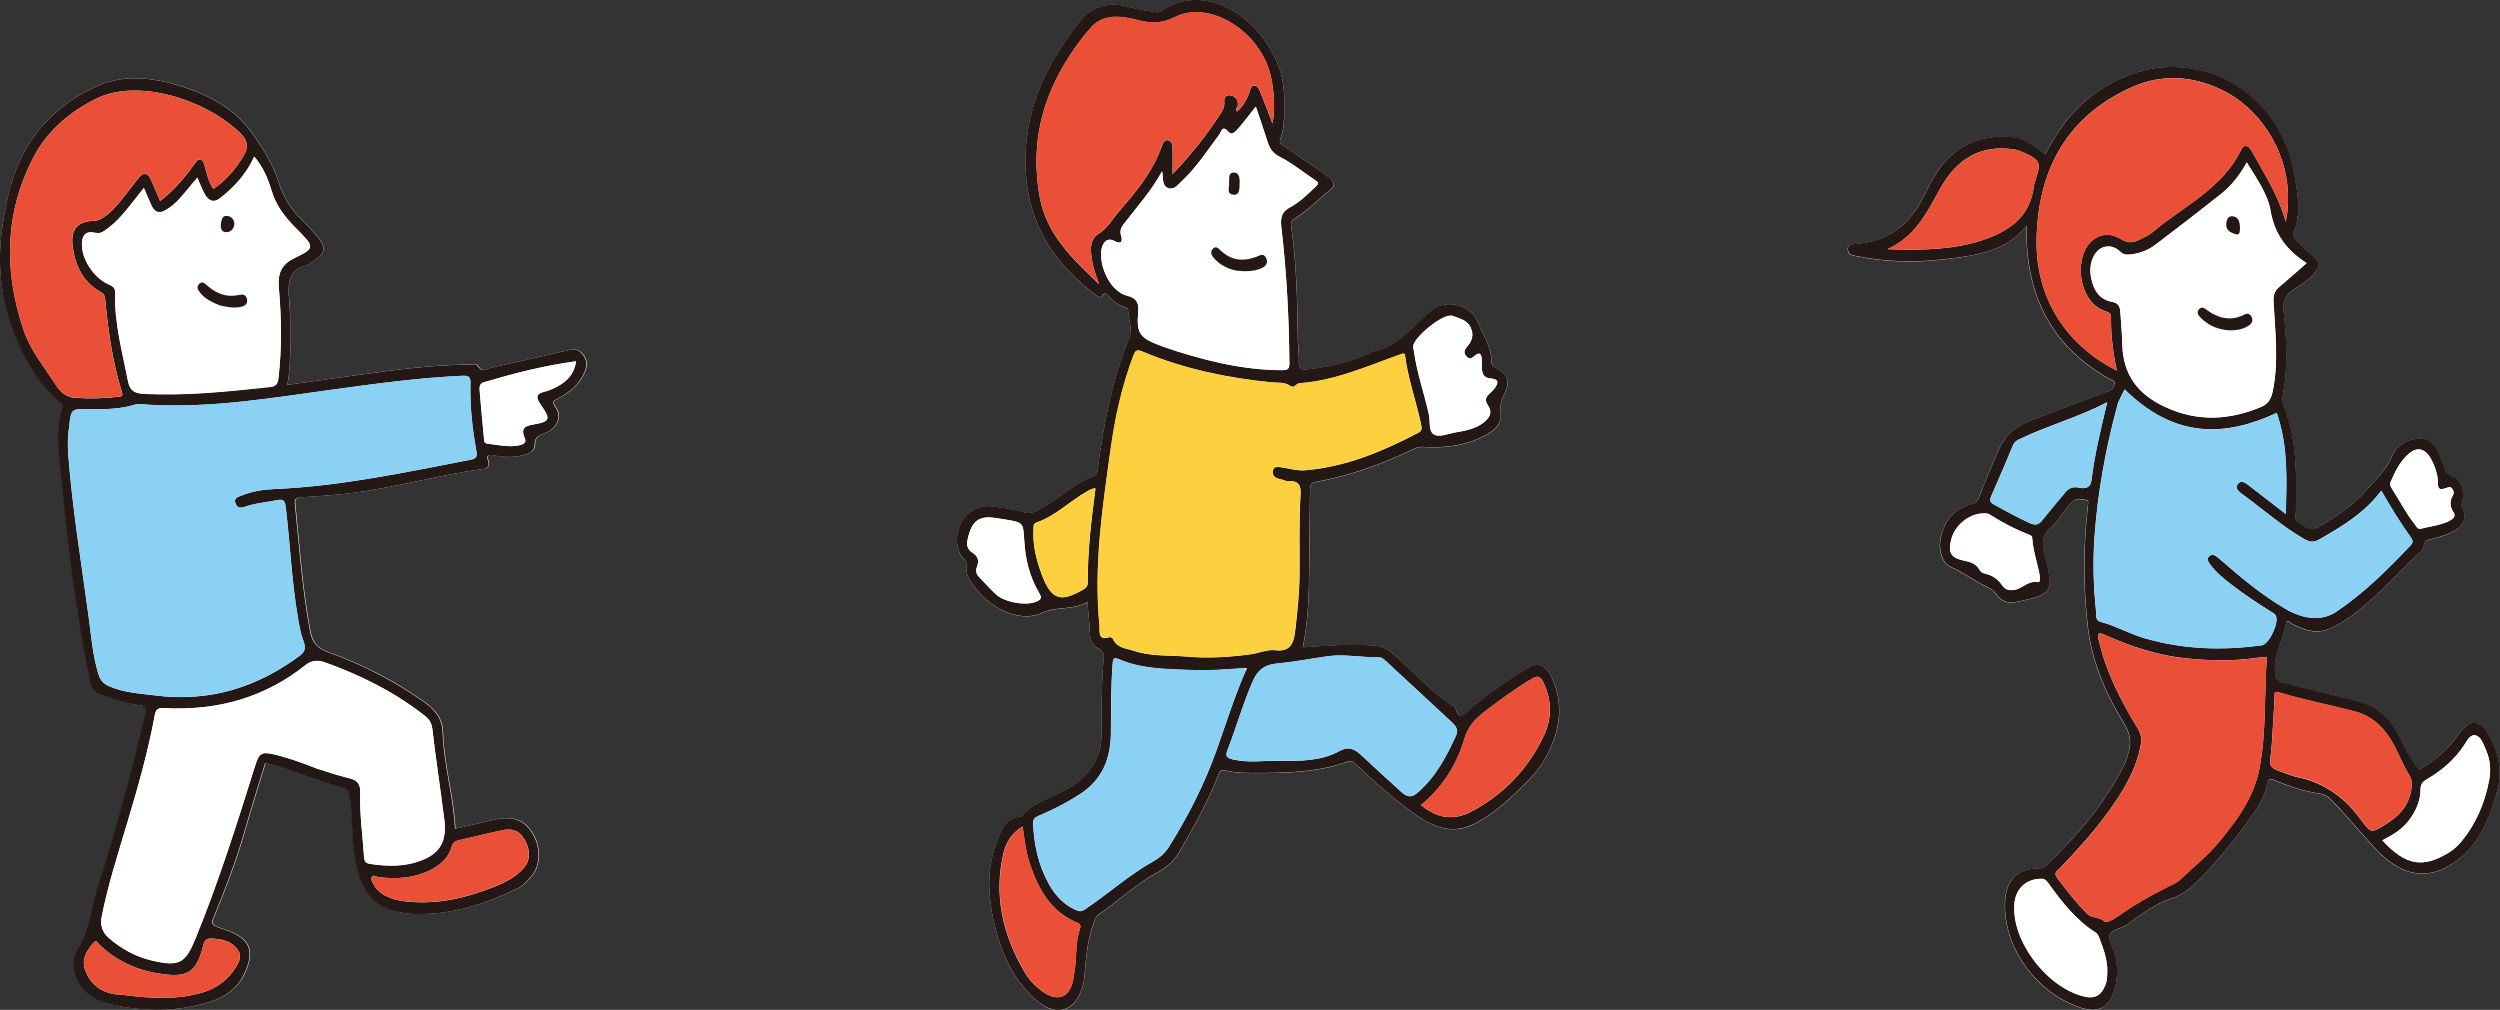 <?xml version="1.0" encoding="UTF-8"?>
<svg id="_レイヤー_2" data-name="レイヤー 2" xmlns="http://www.w3.org/2000/svg" viewBox="0 0 240 96.95">
  <rect x="0" y="0" width="240" height="96.95" fill="#333333" stroke="none"/>
  <defs>
    <style>
      .cls-1 {
        fill: #8bd1f4;
      }

      .cls-2 {
        fill: #231815;
      }

      .cls-3 {
        fill: #fff;
      }

      .cls-4 {
        fill: #e95037;
      }

      .cls-5 {
        fill: #fcd03e;
      }
    </style>
  </defs>
  <g id="_レイヤー_1-2" data-name="レイヤー 1">
    <g>
      <g>
        <path class="cls-3" d="M125.08,62.14c.42-2.16.57-4.25.59-6.36.03-2.92.09-5.83.1-8.74,0-.5.13-.68.65-.78,3.32-.61,6.41-1.75,9.36-3.17.3-.14.57-.19.92-.17,2.23.13,4.33-.18,6.15-1.26.71-.42,1.36-1.02,1.22-1.96-.12-.81.11-1.36.41-1.98.53-1.1.23-1.85-.92-2.42-.38-.19-.36-.42-.37-.69-.04-1.31-.82-2.48-1.31-3.67-.69-1.68-2.96-2.22-4.27-1.25-1.89,1.4-3.19,3.58-5.78,4.07-.23.04-.42.19-.63.28-1.78.78-3.69,1.2-5.68,1.43-.6.07-.87-.07-.82-.77.04-.66-.09-1.36-.1-2.04-.05-3.57-.11-7.14-.62-10.75-.06-.4-.07-.68.3-.9,1.28-.78,2.29-1.87,3.45-2.79.46-.36.39-.73-.1-1.13-.25-.21-.51-.41-.78-.6-1.18-.82-2.37-1.64-3.56-2.44-.25-.17-.52-.27-.38-.63.47-1.23.36-2.61.37-3.96.02-2.19-.77-4.2-2.2-6.03-2.44-3.11-6.5-4.58-9.6-2.35-.13.09-.23.14-.39.11-.83-.15-1.67-.22-2.48-.46-2.16-.65-3.83-.11-5.02,1.43-3.24,4.18-5.54,8.79-5.08,14.79.36,4.74,2.75,8.36,6.61,11.33.2.15.49.41.65.16.32-.48.52-.15.79.14.39.42.85.73,1.37.93.14.06.36.04.37.24.03.89.45,1.88.13,2.66-1.65,4.01-2.48,8.32-3.06,12.74-.03.24-.03.47-.31.56-1.83.61-3.13,1.97-4.74,2.9-.59.34-1.22.8-1.94.59-1.08-.32-2.15-.44-3.21-.58-2.18-.27-3.88,2.14-3.11,4.3.07.21.16.47.32.59.43.35.47.73.42,1.17-.03.27.05.55.2.82,1.45,2.61,4.63,4.47,7.1,3.33,1.36-.63,3-.22,4.29-1.03.09,1.09.21,2.02.24,2.94.02.7.24,1.23.89,1.59.36.2.5.41.45.83-.25,2.44-.19,4.94-.22,7.43-.02,1.71-.7,3.01-1.82,4.12-1.67,1.66-4.34,1.84-5.88,3.68-1.64.11-2.01,1.49-2.44,2.69-.99,2.77-.73,5.76.17,8.8.71,2.38,1.81,4.58,3.84,6.27,1.51,1.27,3.1,1.08,3.91-.45.28-.54.5-1.12.56-1.75.17-1.83.27-3.68.92-5.36.1-.27.12-.56.39-.73,1.94-1.3,3.61-2.97,5.7-4.08.89-.47,1.63-1.13,2.15-2.03,1.37-2.39,2.73-4.79,3.74-7.4.13-.32.27-.46.65-.37.89.22,1.78.24,2.66.24,3.12.01,6.23-.05,9.08-1.09.32-.12.5-.03.72.18,1.66,1.61,3.39,3.12,5.24,4.51,2.53,1.91,4.37,2.33,6.56,1.1,1.86-1.04,3.38-2.52,4.86-4.02.96-.97,1.72-2.13,2.25-3.43.81-1.99,1-4.09,0-6.34-.57-1.3-1.38-1.59-2.43-.94-1.97,1.22-3.85,2.57-5.63,4.03-.38.31-.84,1.12-1.21-.22-.02-.08-.13-.16-.21-.21-2.26-1.39-3.96-3.49-5.99-5.17-.52-.43-1.04-.6-1.65-.64-2.26-.14-4.48-.01-6.8.18Z"/>
        <path class="cls-2" d="M125.08,62.14c2.32-.19,4.53-.32,6.8-.18.61.04,1.12.21,1.65.64,2.03,1.68,3.74,3.77,5.99,5.17.08.05.19.13.21.21.37,1.34.83.53,1.21.22,1.78-1.47,3.66-2.82,5.63-4.03,1.05-.65,1.86-.36,2.43.94.99,2.25.8,4.35,0,6.34-.53,1.31-1.28,2.46-2.25,3.43-1.48,1.5-3,2.98-4.86,4.02-2.19,1.23-4.03.81-6.56-1.1-1.85-1.39-3.58-2.9-5.24-4.51-.22-.21-.39-.3-.72-.18-2.85,1.04-5.96,1.1-9.08,1.09-.88,0-1.77-.02-2.66-.24-.38-.1-.53.05-.65.37-1.01,2.61-2.36,5.01-3.74,7.4-.52.9-1.26,1.56-2.15,2.03-2.09,1.12-3.75,2.78-5.7,4.08-.26.18-.28.46-.39.73-.65,1.68-.75,3.53-.92,5.36-.06.63-.28,1.21-.56,1.75-.81,1.52-2.39,1.71-3.91.45-2.02-1.69-3.13-3.89-3.84-6.27-.9-3.04-1.17-6.03-.17-8.8.43-1.2.81-2.58,2.44-2.69,1.53-1.83,4.21-2.02,5.88-3.68,1.12-1.11,1.8-2.41,1.82-4.12.03-2.49-.03-4.99.22-7.43.04-.42-.09-.63-.45-.83-.65-.36-.88-.89-.89-1.59-.02-.92-.14-1.85-.24-2.94-1.28.81-2.92.4-4.29,1.03-2.47,1.14-5.64-.71-7.1-3.33-.15-.27-.23-.55-.2-.82.05-.44.01-.83-.42-1.17-.16-.13-.24-.38-.32-.59-.78-2.16.93-4.57,3.11-4.3,1.06.13,2.13.25,3.21.58.72.22,1.35-.25,1.94-.59,1.61-.92,2.92-2.29,4.74-2.9.28-.09.28-.32.31-.56.58-4.41,1.41-8.73,3.06-12.74.32-.78-.1-1.77-.13-2.66,0-.19-.23-.18-.37-.24-.52-.2-.98-.51-1.37-.93-.27-.29-.48-.62-.79-.14-.16.25-.45,0-.65-.16-3.86-2.96-6.25-6.58-6.61-11.33-.46-6,1.84-10.61,5.08-14.79,1.19-1.54,2.86-2.08,5.02-1.43.81.24,1.65.31,2.48.46.16.03.27-.02.39-.11,3.1-2.23,7.16-.76,9.6,2.35,1.44,1.83,2.23,3.84,2.2,6.03-.01,1.35.1,2.72-.37,3.96-.14.37.13.47.38.63,1.19.81,2.38,1.62,3.56,2.44.27.19.53.39.78.6.49.4.55.77.1,1.13-1.16.92-2.18,2.01-3.45,2.79-.36.22-.35.5-.3.9.51,3.61.57,7.18.62,10.75,0,.68.14,1.38.1,2.04-.05.7.22.84.82.77,1.99-.23,3.9-.65,5.68-1.43.21-.09.4-.24.63-.28,2.59-.49,3.88-2.67,5.78-4.07,1.31-.96,3.58-.42,4.27,1.25.49,1.19,1.26,2.37,1.31,3.67,0,.27-.02.5.37.69,1.15.57,1.45,1.31.92,2.42-.3.62-.53,1.17-.41,1.98.14.93-.51,1.53-1.22,1.96-1.82,1.08-3.92,1.39-6.15,1.26-.35-.02-.62.03-.92.17-2.95,1.42-6.04,2.56-9.36,3.17-.52.1-.64.28-.65.78-.02,2.92-.08,5.83-.1,8.74-.02,2.12-.17,4.2-.59,6.36ZM119.48,64.14c-1.76.14-3.52.27-5.32.19-2.22-.11-4.46-.07-6.68-1-.56-.24-.63-.14-.67.39-.17,2.21-.15,4.46-.17,6.7-.02,2.5-.9,4.45-2.87,5.76-1.26.84-2.61,1.53-4.02,2.13-.32.14-.6.27-.58.74.09,2,.48,3.96,1.53,5.84.61,1.09,1.43,1.97,2.59,2.48.34.15.54.15.87-.07,2.25-1.51,4.26-3.34,6.64-4.66.61-.34,1.09-.81,1.46-1.41,1.81-2.9,3.37-5.95,4.54-9.25.91-2.55,1.72-5.15,2.8-7.61.03-.06.06-.11.08-.17-.07-.01-.15-.03-.22-.04ZM134.85,33.98c-.15-.02-.18-.03-.21-.02-3.22,1.13-6.31,2.58-9.88,2.84-.33.02-.49.53-.86.27-.61-.42-1.2-.29-1.8-.35-4.16-.42-8.29-1.24-12.34-2.93-.6-.25-.75-.16-.94.35-1.11,2.9-1.78,5.97-2.21,9.12-.76,5.52-1.62,11.01-1.05,16.81.05.55-.22,1.47.97,1.1.08-.02.28.08.32.16.39.9,1.2.89,1.89,1.12,1.76.6,3.49.44,5.23.59,2.08.18,4.13.04,6.13-.23.79-.11,1.53-.48,2.39-.38,1.5.17,1.74-.85,1.87-2,.19-1.71.38-3.42.4-5.17.02-2.55-.07-5.11.09-7.64.05-.76.02-1.51-1.13-1.4-.22.02-.48-.14-.73-.19-.43-.09-.85-.24-.8-.77.05-.53.51-.45.92-.38.73.12,1.46.33,2.2.27,4-.35,7.48-1.84,10.85-3.6.36-.19.35-.4.27-.79-.47-2.26-1.29-4.48-1.56-6.76ZM122.16,11.85c.27-1.29.17-3.18-.2-4.68-1.06-4.23-5.92-7.22-9.2-5.51-1.19.62-2.32.6-3.62.25-.43-.12-.86-.19-1.29-.25-1.3-.17-2.38.12-3.19,1.06-.73.84-1.4,1.73-2,2.67-2.56,3.95-3.79,8.34-2.84,13.56.64,3.5,3.04,5.8,5.68,8.32-.26-.8-.48-1.34-.59-1.88-.22-1.1-.41-2.36.53-2.93.9-.55,1.33-1.41,1.96-2.14,1.69-1.93,3.32-3.9,4.19-6.44.09-.27.27-.49.58-.4.32.09.39.42.4.71,0,.75,0,1.5,0,2.52,1.78-1.86,3.2-3.67,4.47-5.6.27-.4.55-.78.49-1.36-.04-.44.24-.69.67-.58.45.12.68.47.63.95-.02.19-.29.3-.07.59.57-.51.94-1.14,1.18-1.86.09-.28.14-.65.49-.63.34.03.49.43.6.72.38.92.72,1.85,1.13,2.93ZM111.56,16.44c-1.06,1.95-2.42,3.41-3.62,4.99-.26.34-.49.64-.31,1.2.14.44.1.9-.65.5-.68-.36-1.05.12-1.2.64-.39,1.37.64,4.18,2.44,4.62.82.2,1.12.62,1.05,1.5-.18,2.15.12,2.54,2.24,3.33.03.01.06.03.09.04,3.82,1.31,7.65,2.27,11.53,2.27.52,0,.66-.16.65-.65-.03-4.37-.26-8.76-.78-13.16-.11-.94.13-1.45.82-1.81.98-.52,1.73-1.29,2.52-2.03.26-.25.26-.37-.1-.6-1.12-.74-2.18-1.62-3.35-2.21-.78-.39-1.03-.89-1.24-1.57-.33-1.05-.7-2.1-1.09-3.27-.62.78-1.14,1.48-1.71,2.13-.21.24-.6.65-.88.33-.65-.76-.71-.06-.89.18-1.17,1.58-2.25,3.24-3.7,4.59-.35.32-.72.82-1.27.58-.59-.26-.41-.92-.55-1.61ZM132.41,63.11c-1.7.02-3.38-.34-4.99-.1-1.61.23-3.2.54-4.83.69-1.23.11-1.86.65-2.31,1.67-.95,2.15-1.59,4.45-2.44,6.64-.25.64-.03.76.54.9,1.46.34,2.86.11,4.28.13,2.06.03,4.17.04,5.91-.93.88-.49,1.45-.24,2.17.44,1.25,1.18,2.53,2.33,3.8,3.49.55.51.98.54,1.51.09,1.75-1.49,2.82-3.49,3.76-5.58.21-.46-.04-.85-.4-1.18-2.1-1.96-4.21-3.91-6.32-5.86-.22-.2-.44-.41-.68-.39ZM136.4,77.28c1.62,1.34,3.2,1.47,4.75.68,3.19-1.64,5.56-4.14,7.09-7.4.7-1.5.79-3.2-.05-4.99-.28-.59-.52-.77-1.09-.43-1.6.95-3.09,2.04-4.56,3.17-.9.69-1.6,1.41-1.96,2.63-.74,2.53-2.13,4.67-4.17,6.35ZM98.19,79.34c-1.1.64-1.61,1.54-1.86,2.58-.91,3.86-.17,7.69,2.06,11.45.42.71,1,1.31,1.68,1.8,1.32.95,2.4.69,2.84-.68.11-.36.16-.75.22-1.14.25-1.38.08-2.87.54-4.2.09-.27.06-.44-.27-.57-2.54-1.06-3.7-3.2-4.52-5.59-.39-1.16-.53-2.33-.71-3.65ZM139.39,30.3c-.06,0-.12.01-.18.01-.91,0-3.38,2-3.53,2.9-.03.17.06.37.08.55.27,2.02.98,4,1.42,6.01.15.67-.06,1.65.51,1.95.53.28,1.32-.08,1.99-.2,1.02-.17,2.05-.36,2.83-1.02.47-.4.84-.88.31-1.64-.28-.4-.18-.71.09-.98.2-.2.42-.39.59-.62.32-.44.48-.87-.42-.93-.56-.04-.78-.39-.81-.89-.02-.31-.01-.62-.02-.93-.02-.51-.17-.76-.63-.38-.24.2-.51.47-.85.07-.33-.38-.14-.67.11-.96.43-.5.66-1.11.29-1.84-.37-.73-1.12-.83-1.76-1.1ZM105.16,46.89c-.37,0-.57.16-.8.29-1.67.93-3.01,2.35-4.88,2.99-.32.11-.25.43-.26.69-.08,1.29.19,2.59.64,3.87.98,2.84,1.83,3.21,4.16,1.85.28-.16.41-.34.41-.68-.02-3.05.35-6,.74-9.01ZM96.49,49.87c-.31-.05-.61-.09-.92-.14-1.85-.3-2.35.55-2.71,2.19-.09.4.06.86.44,1.1.67.41.7.86.48,1.42-.12.31-.09.65.21.95.53.54,1.03,1.12,1.59,1.64.9.84,3.03,1.16,3.99.69.41-.2.45-.37.18-.81-.94-1.59-1.32-3.28-1.42-4.99-.11-1.76-.09-1.76-1.84-2.05Z"/>
        <path class="cls-5" d="M134.85,33.98c.27,2.28,1.09,4.51,1.56,6.76.08.39.09.6-.27.79-3.36,1.76-6.84,3.25-10.85,3.6-.74.07-1.46-.14-2.2-.27-.41-.07-.87-.15-.92.38-.05.53.37.68.8.77.24.05.51.21.73.19,1.15-.1,1.18.65,1.13,1.4-.15,2.53-.06,5.09-.09,7.64-.02,1.75-.2,3.46-.4,5.17-.13,1.16-.37,2.18-1.87,2-.86-.1-1.59.27-2.39.38-2,.28-4.05.41-6.13.23-1.74-.15-3.47.01-5.23-.59-.68-.23-1.5-.21-1.89-1.12-.03-.08-.24-.18-.32-.16-1.18.37-.91-.55-.97-1.1-.56-5.8.29-11.29,1.05-16.81.43-3.16,1.11-6.22,2.21-9.12.2-.52.34-.61.94-.35,4.05,1.69,8.17,2.51,12.34,2.93.59.06,1.19-.07,1.8.35.37.26.53-.25.86-.27,3.58-.26,6.66-1.72,9.88-2.84.02,0,.06,0,.21.02Z"/>
        <path class="cls-4" d="M122.16,11.85c-.41-1.08-.75-2.01-1.13-2.93-.12-.29-.26-.69-.6-.72-.35-.03-.4.35-.49.63-.24.73-.62,1.36-1.18,1.86-.21-.29.06-.4.07-.59.05-.48-.18-.83-.63-.95-.43-.11-.71.15-.67.58.06.58-.22.96-.49,1.36-1.27,1.93-2.69,3.74-4.47,5.6,0-1.02,0-1.77,0-2.52,0-.29-.08-.61-.4-.71-.31-.09-.48.12-.58.4-.87,2.54-2.5,4.51-4.19,6.44-.64.73-1.06,1.6-1.96,2.14-.94.57-.75,1.83-.53,2.93.11.54.33,1.08.59,1.88-2.64-2.53-5.04-4.83-5.68-8.32-.95-5.22.28-9.61,2.84-13.56.61-.94,1.28-1.82,2-2.67.81-.94,1.89-1.23,3.19-1.06.43.06.86.13,1.29.25,1.3.36,2.43.37,3.62-.25,3.28-1.71,8.14,1.28,9.2,5.51.37,1.49.47,3.38.2,4.68Z"/>
        <path class="cls-3" d="M111.56,16.44c.14.68-.04,1.35.55,1.61.55.24.92-.26,1.27-.58,1.45-1.34,2.52-3,3.7-4.59.18-.24.24-.94.89-.18.28.32.67-.08.88-.33.57-.66,1.09-1.35,1.71-2.13.39,1.17.76,2.21,1.09,3.27.22.68.47,1.18,1.24,1.57,1.17.59,2.23,1.48,3.35,2.21.36.23.36.36.1.6-.79.74-1.54,1.52-2.52,2.03-.68.36-.92.87-.82,1.81.51,4.41.74,8.8.78,13.16,0,.48-.13.65-.65.65-3.88,0-7.71-.96-11.53-2.27-.03-.01-.06-.03-.09-.04-2.12-.79-2.42-1.18-2.24-3.33.08-.88-.22-1.3-1.05-1.5-1.8-.44-2.83-3.25-2.44-4.62.15-.52.51-1,1.2-.64.75.4.79-.07.65-.5-.18-.57.06-.86.31-1.2,1.2-1.59,2.56-3.05,3.62-4.99ZM118.72,25.98c.85.1,1.66.09,2.39-.23.4-.17.69-.52.44-1-.27-.51-.63-.2-.94-.09-1.12.4-2.24.45-3.35-.55-.27-.24-.53-.57-.84-.2-.26.31-.1.63.16.91.6.66,1.35,1.01,2.15,1.16ZM117.99,17.55c.05.5-.28,1.08.41,1.15.64.07.58-.59.6-1.05.02-.42.02-1.03-.5-1.07-.63-.05-.47.65-.51.98Z"/>
        <path class="cls-1" d="M119.62,64.34c-1.09,2.46-1.9,5.06-2.8,7.61-1.17,3.3-2.73,6.35-4.54,9.25-.37.59-.85,1.06-1.46,1.41-2.38,1.33-4.39,3.15-6.64,4.66-.33.22-.53.22-.87.07-1.16-.5-1.97-1.39-2.59-2.48-1.06-1.88-1.44-3.84-1.53-5.84-.02-.48.26-.6.58-.74,1.41-.6,2.75-1.29,4.02-2.13,1.97-1.31,2.85-3.25,2.87-5.76.01-2.24,0-4.48.17-6.7.04-.53.1-.62.67-.39,2.22.93,4.46.89,6.68,1,1.8.09,3.56-.05,5.32-.19.05.07.09.14.14.21Z"/>
        <path class="cls-1" d="M132.41,63.11c.24-.02.46.19.68.39,2.11,1.95,4.22,3.9,6.32,5.86.36.33.6.72.4,1.18-.95,2.09-2.02,4.09-3.76,5.58-.52.45-.95.42-1.51-.09-1.26-1.17-2.55-2.31-3.8-3.49-.72-.68-1.29-.93-2.17-.44-1.74.97-3.84.97-5.91.93-1.42-.02-2.81.21-4.28-.13-.58-.14-.79-.26-.54-.9.86-2.19,1.49-4.49,2.44-6.64.45-1.02,1.08-1.55,2.31-1.67,1.62-.15,3.22-.46,4.83-.69,1.61-.23,3.29.12,4.99.1Z"/>
        <path class="cls-4" d="M136.4,77.28c2.04-1.68,3.43-3.82,4.17-6.35.36-1.22,1.07-1.94,1.96-2.63,1.47-1.13,2.96-2.21,4.56-3.17.57-.34.81-.16,1.09.43.84,1.78.76,3.49.05,4.99-1.53,3.26-3.89,5.76-7.09,7.4-1.54.79-3.13.67-4.75-.68Z"/>
        <path class="cls-4" d="M98.19,79.34c.18,1.32.32,2.5.71,3.65.81,2.4,1.97,4.53,4.52,5.59.33.14.37.31.27.57-.46,1.32-.29,2.82-.54,4.2-.07.38-.11.77-.22,1.14-.44,1.38-1.52,1.63-2.84.68-.68-.49-1.26-1.09-1.68-1.8-2.23-3.76-2.97-7.59-2.06-11.45.25-1.04.75-1.94,1.86-2.58Z"/>
        <path class="cls-3" d="M139.39,30.3c.64.27,1.4.37,1.76,1.1.37.73.14,1.34-.29,1.84-.25.29-.43.58-.11.96.34.4.61.13.85-.07.46-.38.61-.12.63.38.01.31,0,.62.02.93.04.5.26.85.81.89.9.06.74.49.42.93-.16.23-.39.42-.59.62-.27.27-.37.57-.09.98.53.76.16,1.24-.31,1.64-.78.66-1.81.85-2.83,1.02-.67.11-1.46.47-1.99.2-.56-.3-.36-1.27-.51-1.95-.44-2.01-1.15-3.99-1.42-6.01-.02-.18-.11-.39-.08-.55.15-.89,2.62-2.9,3.53-2.9.06,0,.12,0,.18-.01Z"/>
        <path class="cls-5" d="M105.16,46.89c-.4,3-.77,5.96-.74,9.01,0,.35-.13.52-.41.68-2.33,1.36-3.18.99-4.16-1.85-.44-1.29-.71-2.58-.64-3.87.02-.25-.06-.58.26-.69,1.87-.63,3.21-2.06,4.88-2.99.22-.12.42-.29.8-.29Z"/>
        <path class="cls-3" d="M96.49,49.87c1.76.29,1.74.29,1.84,2.05.1,1.71.48,3.4,1.42,4.99.26.45.22.62-.18.81-.96.47-3.09.15-3.99-.69-.55-.52-1.05-1.1-1.59-1.64-.3-.31-.33-.65-.21-.95.22-.57.19-1.01-.48-1.42-.39-.24-.53-.7-.44-1.1.36-1.64.86-2.49,2.71-2.19.31.05.61.09.92.14Z"/>
        <path class="cls-3" d="M119.48,64.14c.07.01.15.03.22.04-.03.06-.06.11-.08.17-.05-.07-.09-.14-.14-.21Z"/>
        <path class="cls-2" d="M118.72,25.98c-.8-.15-1.54-.5-2.15-1.16-.26-.28-.42-.61-.16-.91.31-.37.57-.04.84.2,1.11,1,2.23.95,3.35.55.31-.11.67-.42.94.09.25.48-.04.83-.44,1-.73.32-1.54.33-2.39.23Z"/>
        <path class="cls-2" d="M117.99,17.55c.04-.33-.12-1.03.51-.98.52.04.52.65.5,1.07-.02.47.04,1.12-.6,1.05-.69-.07-.36-.65-.41-1.15Z"/>
      </g>
      <g>
        <path class="cls-3" d="M27.59,36.95c.25-1.43.29-2.74.27-4.07-.02-1.35.05-2.7-.09-4.05-.17-1.62-.07-2.97,1.68-3.37.22-.05.39-.23.58-.36,1.34-.9,1.37-1.41.12-2.77-.33-.37-.67-.74-1.02-1.08-1.1-1.05-1.89-2.23-2.34-3.67-.53-1.73-1.52-3.32-2.59-4.81-1.56-2.18-3.78-3.46-6.18-4.29-2.93-1-5.86-1.42-8.5-.3-3.83,1.64-6.6,4.43-8.09,8.41-.49,1.31-.76,2.73-1.03,4.14-.63,3.37-.57,6.83.67,10.35,1,2.83,2.37,5.53,4.8,7.61.24.21.15.4.1.59-.46,1.53-.39,3.17-.23,4.81.69,7.1,1.46,14.2,2.96,21.32.16.75.46,1.05,1.07,1.29,1.23.48,2.48.85,3.74,1.01.52.07.63.22.51.7-.61,2.38-1.15,4.79-1.8,7.16-.86,3.13-1.72,6.27-2.73,9.33-.68,2.05-.81,4.32-1.99,6.2-1.17,1.86.31,4.56,2.67,5.18,3.5.91,6.91.88,10.11-.14,1.38-.44,2.54-1.27,3.18-2.6,1.08-2.27.73-3.54-2.28-4.45-1.01-.31-.81-.59-.57-1.18,1.13-2.74,2.18-5.52,3-8.42.6-2.13,1.28-4.22,1.9-6.27,2.53.65,4.93,1.75,7.4,2.41.58.16.64.38.72.96.37,2.6,0,5.16,1.03,7.83.76,1.98,1.98,2.82,3.78,3.16.49.09.98.15,1.47.16,3.6.07,6.78-1,9.8-2.45.57-.28.99-.76,1.39-1.25.88-1.08.85-2.88-.06-4.22-.78-1.14-1.76-1.48-3.41-1.17-.52.1-1.03.24-1.54.36-.76.18-1.53.35-2.36.54-.16-3.14-1.11-6.2-1.19-9.25-.04-1.3-.68-2.13-1.78-2.91-2.9-2.06-5.98-3.63-9.2-4.77-1.16-.41-1.56-1.02-1.76-2.09-.77-4.09-1.04-8.16-1.45-12.24-.05-.48.23-.52.58-.55,1.07-.07,2.15-.15,3.22-.24,4.9-.4,9.48-1.85,14.3-2.49.46-.06.59-.39.45-.78-.24-.65.13-.58.53-.52.93.16,1.84.22,2.71.01.57-.14,1.23-.33,1.23-1.04,0-.71.36-.88.91-1.08,1.25-.46,1.74-1.58,1.09-2.52-.36-.52-.23-.6.17-.8,1.17-.59,2.16-1.38,2.66-2.67.22-.56.19-1.13-.27-1.66-.44-.52-.95-.42-1.45-.31-2.37.54-4.75,1.09-7.13,1.61-.48.11-1.01.67-1.53-.24-.04-.07-.34-.02-.51-.02-2.69.02-5.34.26-7.96.6-3.2.42-6.39.89-9.71,1.35Z"/>
        <path class="cls-2" d="M27.59,36.95c3.32-.46,6.51-.93,9.71-1.35,2.62-.34,5.26-.58,7.96-.6.18,0,.47-.05.51.02.51.91,1.04.35,1.53.24,2.38-.52,4.75-1.07,7.13-1.61.5-.11,1-.22,1.45.31.46.54.49,1.1.27,1.66-.5,1.29-1.49,2.07-2.66,2.67-.4.2-.52.28-.17.8.65.95.17,2.06-1.09,2.52-.54.2-.91.37-.91,1.08,0,.71-.65.9-1.23,1.04-.86.21-1.78.14-2.71-.01-.39-.07-.76-.13-.53.52.14.4.02.72-.45.78-4.83.64-9.4,2.09-14.3,2.49-1.07.09-2.14.17-3.22.24-.35.02-.63.06-.58.55.41,4.08.69,8.15,1.45,12.24.2,1.07.6,1.67,1.76,2.09,3.22,1.14,6.3,2.72,9.2,4.77,1.1.78,1.74,1.61,1.78,2.91.09,3.04,1.03,6.1,1.19,9.25.83-.19,1.6-.36,2.36-.54.51-.12,1.02-.26,1.54-.36,1.64-.31,2.63.03,3.41,1.17.92,1.34.95,3.14.06,4.22-.4.49-.81.97-1.39,1.25-3.02,1.46-6.2,2.53-9.8,2.45-.48,0-.98-.07-1.47-.16-1.8-.33-3.02-1.18-3.78-3.16-1.03-2.67-.65-5.22-1.03-7.83-.08-.58-.15-.8-.72-.96-2.47-.67-4.87-1.76-7.4-2.41-.62,2.05-1.3,4.14-1.9,6.27-.82,2.9-1.87,5.68-3,8.42-.24.59-.44.87.57,1.18,3.01.91,3.36,2.18,2.28,4.45-.63,1.33-1.79,2.16-3.18,2.6-3.2,1.02-6.6,1.05-10.11.14-2.36-.61-3.84-3.32-2.67-5.18,1.19-1.88,1.32-4.15,1.99-6.2,1.01-3.06,1.87-6.2,2.73-9.33.65-2.37,1.19-4.78,1.8-7.16.12-.47,0-.63-.51-.7-1.26-.16-2.51-.53-3.74-1.01-.61-.24-.91-.53-1.07-1.29-1.5-7.11-2.27-14.22-2.96-21.32-.16-1.64-.23-3.28.23-4.81.06-.19.14-.38-.1-.59-2.43-2.08-3.8-4.78-4.8-7.61C-.18,27.58-.24,24.11.39,20.74c.26-1.41.54-2.84,1.03-4.14,1.49-3.98,4.26-6.77,8.09-8.41,2.63-1.13,5.57-.71,8.5.3,2.4.82,4.62,2.11,6.18,4.29,1.07,1.49,2.06,3.08,2.59,4.81.44,1.44,1.24,2.62,2.34,3.67.36.34.69.71,1.02,1.08,1.24,1.36,1.22,1.87-.12,2.77-.19.13-.36.31-.58.36-1.75.4-1.84,1.75-1.68,3.37.14,1.36.07,2.7.09,4.05.02,1.32-.01,2.64-.27,4.07ZM6.63,41.06c-.13.71-.15,1.66-.08,2.62.4,5.16,1.25,10.33,1.95,15.49.25,1.85.38,3.71.95,5.56.17.55.44.89,1.03,1.15,1.43.63,2.86.68,4.29.87,5.46.72,10-.84,13.99-3.79.45-.34.64-.69.38-1.37-.27-.71-.4-1.47-.53-2.21-.62-3.56-.75-7.11-1.18-10.66-.07-.61-.19-.83-.81-.7-.95.19-1.94.26-2.86.55-.36.11-.87.39-1.13-.18-.3-.63.33-.72.71-.87.89-.35,1.86-.52,2.85-.56,6.52-.27,12.72-1.62,18.97-2.82.56-.11.67-.29.56-.89-.4-2.17-.62-4.34-.56-6.48.02-.6-.2-.72-.75-.69-4.24.19-8.38.76-12.52,1.33-5.81.79-11.57,1.79-17.64,1.45-.43-.02-.9-.14-1.27-.02-1.43.45-2.96.47-4.5.44-1.66-.03-1.66-.04-1.86,1.79ZM30.59,73.84c.69.21,1.78.6,2.88.86.85.2,1.15.57,1.12,1.43-.07,2.04.24,4.13.37,6.19.03.41.19.56.57.62,1.67.26,3.29.27,4.8-.28,1.87-.68,2.59-1.83,2.33-3.96-.36-2.87-.81-5.75-1.14-8.62-.07-.6-.24-.97-.73-1.35-2.97-2.33-6.23-3.93-9.64-5.15-.63-.23-1.27-.16-1.79.26-3.82,3.06-8.36,4.44-13.61,4.15-.54-.03-.78.09-.88.65-.65,3.5-1.61,6.88-2.61,10.24-.91,3.05-1.89,6.07-2.51,9.23-.12.62.06,1.37.64,1.89,1.24,1.09,2.64,1.85,4.16,2.21,2.69.64,3.25.26,4.23-2.12,2.2-5.39,3.97-10.98,5.72-16.58.4-1.27.64-1.38,2.07-1.02,1.23.31,2.43.74,4.03,1.37ZM13.82,18.03c-.26.33-.46.59-.67.86-.95,1.2-1.86,2.45-3.17,3.31-.26.17-.47.24-.81.17-.87-.2-1.28.14-1.31,1.02-.05,1.47,1.12,3.29,2.58,3.93.42.18.63.34.61.82-.09,2.83.68,5.66,1.24,8.49.16.83.57,1.13,1.41,1.18,4.15.23,8.16-.22,12.18-.64.58-.06.78-.27.84-.82.34-2.86.3-5.78.04-8.72-.13-1.43.32-2.27,1.48-2.83,2.01-.98,2.01-1.03.15-2.89-1.05-1.05-1.89-2.15-2.32-3.58-.34-1.13-.8-2.28-1.67-3.28-.77,1.69-1.92,2.93-3.28,3.99-.59.46-1.09.32-1.5-.43-.26-.48-.45-1-.68-1.54-.22.26-.4.47-.58.69-.77.91-1.46,1.9-2.56,2.48-.57.3-.97.13-1.26-.49-.25-.52-.46-1.06-.73-1.69ZM20.48,18.14c1.27-.86,2.19-1.97,2.96-3.27.48-.81.29-1.46-.42-2.14-3.39-3.25-9.83-5.17-13.69-3.3-2.6,1.26-4.76,3.11-6.08,5.6C.6,20.04.21,25.67,2.29,31.75c.67,1.96,2.03,3.56,3.13,5.3.39.61,1.02,1.09,1.73,1.14,1.43.1,2.85.06,4.24-.1.34-.04.43-.09.3-.5-.91-2.94-1.31-5.9-1.59-8.86-.03-.3-.08-.5-.41-.68-1.81-1.01-2.5-2.67-2.72-4.47-.19-1.61.5-2.33,2.07-2.38.33-.01.57-.13.81-.28.81-.5,1.41-1.23,2-1.96.51-.65.99-1.32,1.52-1.95.42-.5.84-.44,1.15.3.27.64.54,1.28.85,1.99,1.35-1.03,2.37-2.25,3.29-3.55.15-.21.3-.49.59-.41.31.08.35.43.43.71.21.69.32,1.42.81,2.1ZM38.03,86.38c.18.03.51.11.85.15,3.11.36,5.9-.34,8.58-1.4,1.08-.43,2.1-.96,2.86-1.84.65-.75.6-1.89-.1-2.9-.61-.88-1.4-.82-2.17-.65-1.32.29-2.63.6-3.94.91-.35.08-.63.19-.74.61-.32,1.13-1.14,1.84-2.15,2.32-1.49.7-3.13.86-4.88.62-.22-.03-.52-.27-.66,0-.1.22.07.48.19.71.45.83,1.2,1.18,2.17,1.48ZM10.54,95.34c.3.15.79.1,1.28.17,2.64.35,5.24.5,7.69-.25,1.39-.43,2.44-1.26,3.17-2.46.28-.45.57-1.03.15-1.61-.64-.9-1.58-1.04-2.53-1.09-.71-.04-.74.49-.87.97-.59,2.12-1.35,2.72-3.53,2.48-2.28-.25-4.44-1.06-6.3-2.8-.16-.15-.32-.61-.63-.24-.6.71-1.17,1.51-.81,2.57.35,1.02,1.05,1.89,2.38,2.26ZM55.31,34.68c-3.12.42-6.01,1.17-8.87,2.02-.45.13-.42.52-.39.87.11,1.48.27,2.96.4,4.44.02.25-.02.53.34.58,1.04.13,2.09.37,3.08.15.3-.07.71-.22.51-.66-.47-1.05.11-1.21.87-1.34,1.56-.27,1.64-.51.65-1.9-.44-.62-.49-1.04.27-1.21.31-.07.62-.18.9-.31,1.08-.51,2.01-1.16,2.23-2.64Z"/>
        <path class="cls-1" d="M6.63,41.06c.2-1.83.2-1.82,1.86-1.79,1.54.03,3.07.02,4.5-.44.37-.12.84,0,1.27.02,6.07.34,11.83-.65,17.64-1.45,4.14-.57,8.28-1.14,12.52-1.33.55-.02.76.09.75.69-.06,2.14.16,4.31.56,6.48.11.6,0,.78-.56.89-6.25,1.2-12.45,2.54-18.97,2.82-.99.04-1.96.22-2.85.56-.37.15-1,.23-.71.87.27.57.77.29,1.13.18.92-.28,1.91-.36,2.86-.55.62-.13.74.1.81.7.43,3.56.56,7.1,1.18,10.66.13.74.26,1.5.53,2.21.26.68.07,1.03-.38,1.37-3.99,2.95-8.53,4.51-13.99,3.79-1.44-.19-2.86-.24-4.29-.87-.59-.26-.86-.59-1.03-1.15-.57-1.85-.7-3.71-.95-5.56-.7-5.16-1.55-10.33-1.95-15.49-.07-.96-.06-1.91.08-2.62Z"/>
        <path class="cls-3" d="M30.59,73.84c-1.6-.63-2.8-1.06-4.03-1.37-1.43-.36-1.68-.25-2.07,1.02-1.75,5.6-3.52,11.2-5.72,16.58-.98,2.39-1.54,2.76-4.23,2.12-1.53-.36-2.93-1.12-4.16-2.21-.59-.52-.77-1.27-.64-1.89.62-3.16,1.6-6.19,2.51-9.23,1.01-3.36,1.97-6.74,2.61-10.24.1-.56.34-.68.88-.65,5.25.29,9.79-1.09,13.61-4.15.52-.42,1.17-.48,1.79-.26,3.41,1.22,6.67,2.82,9.64,5.15.49.38.66.75.73,1.35.33,2.87.78,5.75,1.14,8.62.26,2.13-.45,3.28-2.33,3.96-1.51.55-3.13.54-4.8.28-.37-.06-.54-.21-.57-.62-.14-2.07-.44-4.15-.37-6.19.03-.87-.28-1.23-1.12-1.43-1.1-.26-2.19-.65-2.88-.86Z"/>
        <path class="cls-3" d="M13.82,18.03c.27.63.48,1.17.73,1.69.29.62.69.79,1.26.49,1.1-.57,1.78-1.57,2.56-2.48.18-.22.37-.43.58-.69.24.54.42,1.06.68,1.54.41.75.91.89,1.5.43,1.36-1.06,2.51-2.29,3.28-3.99.86,1.01,1.33,2.15,1.67,3.28.42,1.43,1.27,2.52,2.32,3.58,1.86,1.86,1.86,1.92-.15,2.89-1.16.56-1.61,1.4-1.48,2.83.26,2.94.3,5.86-.04,8.72-.07.55-.26.76-.84.82-4.02.42-8.03.87-12.18.64-.84-.05-1.24-.35-1.41-1.18-.55-2.83-1.33-5.66-1.24-8.49.02-.48-.19-.64-.61-.82-1.46-.64-2.63-2.45-2.58-3.93.03-.88.45-1.22,1.31-1.02.33.08.54,0,.81-.17,1.31-.86,2.22-2.1,3.17-3.31.21-.26.41-.52.67-.86ZM21.11,29.32c.76.18,1.49.3,2.18.09.35-.1.51-.39.39-.77-.13-.42-.46-.39-.76-.32-1.09.24-2.1-.07-3.03-.9-.26-.23-.49-.46-.78-.16-.3.31-.09.62.14.9.51.6,1.19.9,1.85,1.16ZM21.23,21.32c-.08.44-.05.87.34.96.43.09.82-.21.91-.62.08-.35-.08-.77-.55-.9-.55-.15-.63.27-.7.57Z"/>
        <path class="cls-4" d="M20.48,18.14c-.48-.68-.6-1.4-.81-2.1-.08-.28-.12-.62-.43-.71-.29-.08-.44.2-.59.41-.93,1.3-1.94,2.52-3.29,3.55-.3-.71-.58-1.35-.85-1.99-.31-.74-.73-.81-1.15-.3-.53.63-1.01,1.3-1.52,1.95-.58.74-1.18,1.46-2,1.96-.24.15-.48.27-.81.28-1.57.05-2.26.77-2.07,2.38.22,1.81.91,3.46,2.72,4.47.32.18.38.38.41.68.29,2.96.68,5.92,1.59,8.86.13.41.04.46-.3.5-1.39.16-2.81.2-4.24.1-.7-.05-1.34-.52-1.73-1.14-1.1-1.74-2.46-3.34-3.13-5.3C.21,25.67.6,20.04,3.25,15.03c1.32-2.48,3.48-4.34,6.08-5.6,3.86-1.88,10.3.05,13.69,3.3.71.68.9,1.33.42,2.14-.77,1.29-1.7,2.41-2.96,3.27Z"/>
        <path class="cls-4" d="M38.03,86.38c-.97-.31-1.72-.65-2.17-1.48-.12-.23-.3-.49-.19-.71.13-.27.43-.03.66,0,1.75.24,3.39.08,4.88-.62,1.01-.47,1.82-1.18,2.15-2.32.12-.41.4-.52.74-.61,1.31-.31,2.62-.62,3.94-.91.77-.17,1.55-.23,2.17.65.7,1.01.75,2.15.1,2.9-.76.88-1.77,1.41-2.86,1.84-2.68,1.06-5.47,1.76-8.58,1.4-.34-.04-.67-.12-.85-.15Z"/>
        <path class="cls-4" d="M10.54,95.34c-1.33-.37-2.03-1.24-2.38-2.26-.36-1.06.21-1.86.81-2.57.31-.37.47.09.63.24,1.86,1.74,4.02,2.54,6.3,2.8,2.18.24,2.94-.36,3.53-2.48.13-.48.16-1.01.87-.97.95.05,1.89.19,2.53,1.09.41.58.12,1.16-.15,1.61-.74,1.2-1.78,2.03-3.17,2.46-2.45.75-5.05.6-7.69.25-.49-.06-.98-.02-1.28-.17Z"/>
        <path class="cls-3" d="M55.31,34.68c-.22,1.48-1.15,2.13-2.23,2.64-.28.13-.59.24-.9.31-.76.17-.71.59-.27,1.21.98,1.39.91,1.63-.65,1.9-.75.13-1.34.29-.87,1.34.19.43-.21.59-.51.66-.99.22-2.05-.02-3.08-.15-.36-.04-.32-.33-.34-.58-.13-1.48-.29-2.96-.4-4.44-.03-.35-.05-.74.39-.87,2.86-.84,5.75-1.6,8.87-2.02Z"/>
        <path class="cls-2" d="M21.11,29.32c-.66-.27-1.34-.56-1.85-1.16-.24-.28-.45-.59-.14-.9.29-.3.52-.07.78.16.93.83,1.94,1.14,3.03.9.3-.07.63-.09.76.32.12.38-.05.66-.39.77-.69.21-1.42.09-2.18-.09Z"/>
        <path class="cls-2" d="M21.23,21.32c.07-.3.16-.71.7-.57.46.13.62.55.55.9-.09.42-.48.72-.91.62-.39-.08-.42-.52-.34-.96Z"/>
      </g>
      <g>
        <path class="cls-3" d="M194.55,21.68c0,.62-.02,1.1,0,1.58.27,5.61,2.61,10.15,7.96,13.14.21.12.57.16.47.49-.08.28-.2.54-.57.67-2.53.92-5.02,1.91-7.54,2.85-1.45.54-2.48,1.51-3.08,2.93-.61,1.44-1.23,2.88-1.79,4.35-.15.39-.31.59-.71.7-1.69.45-2.67,1.59-3.01,3.33-.21,1.06.13,2.34.97,2.71,1.19.52,2.22,1.32,3.37,1.87.4.19.73.34.98.72.49.74,1.16.93,1.89.79.58-.11,1.15-.24,1.71-.39,1.87-.53,1.68-1.4,1.39-2.82-.08-.4-.18-.8-.29-1.2-.29-1.06-.32-1.97.54-2.69.62-.52,1.03-1.29,1.54-1.93.21-.26.45-.52.72-.72.35-.26.83-.09,1.23-.03.2.03.11.44.08.67-.41,3.74-.45,7.51,0,11.39.38,3.33,1.64,6.39,3.45,9.31.62,1,.74,1.81.5,2.72-.13.48-.27.97-.49,1.4-1.89,3.72-4.53,6.8-7.5,9.61-.17.16-.33.24-.61.24-2.04,0-3.15,1.05-3.28,3.07-.27,4.35,2.88,8.85,7.22,10.3,1.5.5,2.52.14,3.08-1.18.49-1.15.57-2.43.29-3.75-.15-.71-.73-1.55-.56-2.06.17-.49,1.12-.56,1.63-.94,1.36-.99,2.7-2.02,4.35-2.56,1.09-.35,1.9-1.05,2.65-1.82,1.89-1.93,3.59-4.04,5.14-6.28.6-.87,1.15-1.78,1.36-2.88.08-.41.19-.57.71-.35,1.45.61,2.94,1.08,4.45,1.31.36.05.64.24.91.5,1.43,1.43,2.72,3,4.07,4.5,2.81,3.12,5.38,3.28,7.87,1.55,2.3-1.6,3.32-4.15,4.07-6.84.41-1.49.29-3.07-.43-4.64-1.03-2.24-2.11-2.51-3.33-.73-.98,1.42-2.23,2.5-3.74,3.33-.8-.96-1.36-2.06-1.89-3.17-.86-1.79-2.15-2.95-4.03-3.41-2.39-.58-4.77-1.2-7.15-1.78-.44-.11-.68-.18-.75-.76-.23-1.86.77-3.26,1.04-4.92.07-.46.44-.04.64.07,1.13.59,2.25.94,3.38.5.65-.25,1.25-.58,1.82-.97,2.6-1.79,4.65-4.19,6.93-6.33.2-.19.41-.45.45-.72.05-.45.32-.54.68-.63.82-.2,1.65-.41,2.35-.87.73-.47,1.19-1.1.68-2.12-.17-.34,0-.52.04-.77.14-.97-.21-2.02-.91-2.23-.64-.19-.76-.57-.93-1.06-.16-.48-.33-.97-.57-1.43-.52-1-1.16-1.3-2.18-1.14-1.04.16-1.82.75-2.19,1.64-.54,1.33-1.55,2.21-2.43,3.22-1.34,1.55-3.02,2.67-4.81,3.66-.7.38-1.14-.16-1.68-.44-.56-.28-.32-.69-.32-1.06.03-3.34.19-6.67-1.11-10.06-.12-.32-.22-.71-.16-1.01.51-2.67.41-5.45.09-8.25-.12-1.09.28-1.6,1.02-2.07.77-.49,1.53-1,2.08-1.75.34-.46.34-.89-.21-1.37-.57-.5-1.11-1.04-1.66-1.57-.17-.16-.45-.28-.3-.61.83-1.95.43-4.11,0-6.25-.97-4.95-4.78-8.77-9.56-9.61-3.49-.62-6.44.34-9.08,2.07-2.31,1.51-3.93,3.67-5.18,6.16-1.86-1.42-2.19-1.64-3.6-1.71-2.68-.14-4.8.84-6.35,2.79-.85,1.07-1.39,2.37-2.06,3.57-1.31,2.35-3.33,3.69-6.13,3.92-.4.03-.86,0-.8.55.05.56.53.56.93.64,2.82.56,5.59.61,8.29.29,2.94-.35,5.92-.71,7.93-3.21Z"/>
        <path class="cls-2" d="M194.55,21.68c-2.01,2.51-4.98,2.87-7.93,3.21-2.7.32-5.47.27-8.29-.29-.4-.08-.87-.08-.93-.64-.05-.55.4-.52.8-.55,2.8-.23,4.82-1.57,6.13-3.92.67-1.2,1.21-2.5,2.06-3.57,1.55-1.96,3.67-2.93,6.35-2.79,1.41.07,1.74.29,3.6,1.71,1.25-2.48,2.87-4.64,5.18-6.16,2.64-1.73,5.59-2.68,9.08-2.07,4.77.84,8.58,4.65,9.56,9.61.42,2.14.82,4.3,0,6.25-.14.34.14.45.3.61.54.54,1.08,1.07,1.66,1.57.55.48.55.91.21,1.37-.55.75-1.31,1.26-2.08,1.75-.73.46-1.14.98-1.02,2.07.32,2.8.42,5.58-.09,8.25-.06.3.04.69.16,1.01,1.3,3.39,1.14,6.72,1.11,10.06,0,.37-.24.77.32,1.06.54.28.99.82,1.68.44,1.79-.99,3.47-2.11,4.81-3.66.88-1.01,1.89-1.89,2.43-3.22.36-.89,1.15-1.48,2.19-1.64,1.02-.16,1.65.14,2.18,1.14.24.46.41.95.57,1.43.17.49.29.87.93,1.06.7.21,1.05,1.26.91,2.23-.04.25-.21.43-.04.77.51,1.02.05,1.65-.68,2.12-.7.45-1.53.66-2.35.87-.36.09-.62.18-.68.63-.03.27-.24.53-.45.72-2.28,2.14-4.33,4.54-6.93,6.33-.57.39-1.17.72-1.82.97-1.12.44-2.25.09-3.38-.5-.21-.11-.57-.53-.64-.07-.27,1.67-1.26,3.07-1.04,4.92.07.58.31.65.75.76,2.39.58,4.77,1.2,7.15,1.78,1.88.46,3.17,1.63,4.03,3.41.53,1.11,1.09,2.21,1.89,3.17,1.51-.84,2.76-1.91,3.74-3.33,1.22-1.78,2.3-1.51,3.33.73.72,1.57.85,3.15.43,4.64-.75,2.69-1.76,5.25-4.07,6.84-2.5,1.73-5.06,1.58-7.87-1.55-1.35-1.49-2.64-3.07-4.07-4.5-.27-.27-.55-.45-.91-.5-1.51-.22-3-.7-4.45-1.31-.52-.22-.63-.06-.71.35-.22,1.1-.76,2.01-1.36,2.88-1.55,2.24-3.25,4.35-5.14,6.28-.76.77-1.56,1.47-2.65,1.82-1.65.53-2.99,1.57-4.35,2.56-.52.37-1.46.45-1.63.94-.18.51.4,1.35.56,2.06.28,1.33.2,2.6-.29,3.75-.55,1.31-1.57,1.68-3.08,1.18-4.34-1.45-7.5-5.95-7.22-10.3.13-2.01,1.24-3.07,3.28-3.07.28,0,.44-.09.61-.24,2.97-2.81,5.61-5.88,7.5-9.61.22-.43.36-.92.49-1.4.24-.91.12-1.72-.5-2.72-1.81-2.92-3.07-5.98-3.45-9.31-.45-3.88-.41-7.66,0-11.39.02-.22.12-.63-.08-.67-.4-.07-.88-.23-1.23.03-.27.2-.51.46-.72.72-.52.64-.92,1.41-1.54,1.93-.86.72-.83,1.63-.54,2.69.11.4.21.8.29,1.2.29,1.42.47,2.29-1.39,2.82-.56.16-1.13.28-1.71.39-.73.14-1.39-.04-1.89-.79-.25-.37-.59-.52-.98-.72-1.15-.55-2.18-1.35-3.37-1.87-.84-.37-1.17-1.65-.97-2.71.34-1.74,1.32-2.88,3.01-3.33.4-.11.57-.31.71-.7.55-1.47,1.18-2.9,1.79-4.35.6-1.43,1.63-2.39,3.08-2.93,2.52-.94,5.01-1.93,7.54-2.85.37-.13.48-.39.57-.67.1-.33-.27-.37-.47-.49-5.35-2.99-7.69-7.53-7.96-13.14-.02-.48,0-.96,0-1.58ZM228.61,47.09c-1.64,2.19-3.83,3.48-6.05,4.74-.46.26-.87.19-1.37-.09-2.07-1.2-3.88-2.8-5.81-4.21-.37-.27-.87-.58-.57-1.04.32-.49.78-.11,1.19.2,1.11.86,2.22,1.71,3.43,2.65.08-3.3.25-6.45-.87-9.7-4.91,2.27-9.75,2.52-14.6-2.26-.2.4-.41.8-.6,1.22-.08.18-.11.39-.17.59-1.08,4.03-1.83,8.16-2.13,12.44-.16,2.37-.09,4.78.17,7.2.03.29-.09.73.41.86,1.44.38,2.78,1.15,4.21,1.57,3.83,1.12,7.58,1.18,11.27.69.69-.09,1.69-2.17,1.35-2.86-.08-.17-.33-.29-.52-.41-1.3-.81-2.58-1.66-3.8-2.61-.7-.55-1.4-1.1-1.94-1.83-.19-.26-.43-.55-.15-.83.29-.27.57-.13.89.14,2.06,1.79,4.12,3.54,6.47,4.91,1.69.98,3.44,1.21,4.86.26,2.67-1.79,4.93-4.04,7.12-6.36.24-.25.27-.44.03-.78-1.02-1.42-1.93-2.9-2.84-4.5ZM217.63,63.06c-.4.04-.7.05-.98.09-2.21.33-4.48.29-6.79.05-2.68-.27-5.25-1.11-7.8-2.25-.59-.27-.73-.19-.58.5.67,2.99,2.07,5.74,3.7,8.41.33.53.44,1,.34,1.59-.45,2.5-1.7,4.51-3.09,6.44-1.42,1.98-3.06,3.76-4.73,5.51-.2.21-.6.36-.21.88.9,1.19,1.8,2.37,2.87,3.43.49.49,1.17.26,1.69.78.12.12.77-.17,1.08-.4,1.61-1.14,3.31-2.13,5.09-3.01.36-.18.75-.33,1.03-.6,1.26-1.19,2.62-2.27,3.74-3.62,1.74-2.09,3.36-4.24,3.92-7.11.67-3.45.44-7.09.71-10.7ZM203.22,35.59c-.37-1.74-.59-3.43-.56-5.11,0-.34-.12-.48-.47-.58-.76-.23-1.35-.73-1.78-1.45-.96-1.6-.86-3.98.24-5.16.76-.82,1.84-1.02,2.96-.34.7.43,1.21.35,1.75.07.43-.22.9-.41,1.27-.72,2.97-2.52,6.74-4.18,8.54-7.96.23-.47.65-.45.98.13,1.01,1.83,2.14,3.62,2.87,5.56.16.42.28.84.42,1.26.2-.95.24-1.89.2-2.83-.18-4.12-2.72-8.09-6.36-9.84-2.97-1.43-5.87-1.45-8.51-.3-6.23,2.74-9.25,7.91-9.26,15.07,0,4.51,2.19,9.4,7.71,12.19ZM215.69,15.58c-.65,1.19-1.43,2.2-2.43,3-2.09,1.67-4.21,3.31-6.35,4.92-.68.52-1.49.83-2.4.93-.39.04-.67.03-1.01-.3-.46-.44-1.01-.57-1.56-.4-.85.26-1.41,1.46-1.24,2.67.2,1.42.85,2.35,2,2.56.72.13.81.5.85,1.01.08,1.05.16,2.11.19,3.16.09,2.88,1.5,4.7,4.03,5.9,3.26,1.55,6.34,1.25,9.26.05.67-.28.98-.74,1.13-1.46.61-2.81.25-5.78.09-8.71-.03-.63.14-1.02.56-1.37.86-.72,1.7-1.48,2.62-2.28-1.89-1.21-3.08-2.77-3.46-5.02-.27-1.62-1.36-3.12-2.29-4.66ZM231.53,75.51c-.04-.27.03-.66-.15-.93-.76-1.2-1.18-2.52-1.95-3.71-.84-1.3-1.92-2.19-3.33-2.56-2.44-.64-4.89-1.09-7.32-1.84-.56-.17-.4.27-.42.52-.1,1.48-.16,2.98-.27,4.46-.18,2.54-.68,2.06,2.14,3.08.12.04.24.06.37.09q3.5.74,5.8,3.75c.1.13.2.27.3.4.91,1.18.93,1.2,2.03.55,1.4-.83,2.6-1.86,2.79-3.79ZM181.18,23.92c3.29.12,6.31.07,9.11-.86,2.5-.83,4.56-2.15,4.95-5.11.04-.32.15-.63.25-.94.45-1.38.32-1.65-1.18-2.35-.29-.13-.6-.25-.9-.3-2.63-.43-4.67.43-6.17,2.28-.75.92-1.28,2.03-1.88,3.08-.98,1.72-2.11,3.27-4.19,4.21ZM202.3,38.61c-2.82,1.46-5.73,2.25-8.4,3.53-.26.12-.5.26-.63.55-.7,1.66-1.39,3.31-2.12,4.95-.16.37-.14.56.29.8,1.11.62,2.21,1.21,3.35,1.75.57.27.91.2,1.24-.22.72-.92,1.48-1.8,2.23-2.7.32-.39.69-.59,1.31-.46.57.12,1.12.06,1.21-.73.3-2.48.89-4.85,1.51-7.48ZM228.7,80.67c2.29,2.5,3.97,2.67,6.44,1.15.48-.3.9-.71,1.25-1.15,1.33-1.64,2.15-3.58,2.56-5.73.18-.93.14-1.94-.3-2.93-.24-.53-.43-1.24-.97-1.4-.52-.15-.82.46-1.07.85-.93,1.45-2.2,2.53-3.67,3.38-.4.23-.57.49-.57.96-.01,1.17-.48,2.12-1.13,2.98-.65.86-1.55,1.39-2.54,1.9ZM202.3,93.32c.03-1.16-.39-2.28-.82-3.39-.05-.14-.16-.31-.28-.38-1.91-1.21-3.26-2.96-4.56-4.75-.19-.26-.34-.43-.67-.43-1.38,0-2.39.84-2.57,2.22-.44,3.41,2.78,7.94,6.4,9.01,1.22.36,1.85.06,2.31-1.03.16-.39.18-.81.18-1.24ZM195.83,55.35c-.2-1.19-.66-2.44-.74-3.72-.01-.22-.24-.28-.42-.35-1.22-.48-2.4-1.09-3.53-1.81-.11-.07-.23-.15-.35-.17-1.48-.2-3.1.97-3.48,2.51-.32,1.28,0,1.77,1.35,2.03.55.11,1.05.29,1.36.83.15.27.34.35.6.41.63.16,1.18.49,1.57,1.08.3.45.66.53,1.14.47.85-.11,1.35-.94,2.33-.76.19.04.16-.27.17-.53ZM234.03,46.11c-.04-.65-.26-1.29-.57-1.9-.58-1.15-1.36-1.39-2.21-.66-.83.72-1.32,1.7-1.75,2.71-.1.23-.03.4.1.6.73,1.13,1.32,2.33,2.17,3.4.17.22.29.58.64.49.92-.25,1.92-.32,2.76-.77.28-.15.61-.43.39-.77-.43-.65-.38-1.14-.07-1.69.11-.19.07-.48-.16-.69-.15-.14-.26-.06-.41-.01-.78.27-.91.16-.89-.72Z"/>
        <path class="cls-1" d="M228.61,47.09c.91,1.6,1.82,3.08,2.84,4.5.24.34.21.53-.03.78-2.2,2.32-4.46,4.56-7.12,6.36-1.42.95-3.17.72-4.86-.26-2.36-1.37-4.42-3.12-6.47-4.91-.32-.27-.6-.41-.89-.14-.29.27-.04.57.15.83.54.73,1.24,1.28,1.94,1.83,1.22.95,2.5,1.8,3.8,2.61.19.12.44.24.52.41.34.69-.66,2.77-1.35,2.86-3.69.49-7.44.43-11.27-.69-1.42-.42-2.77-1.19-4.21-1.57-.5-.13-.38-.58-.41-.86-.27-2.43-.34-4.83-.17-7.2.29-4.28,1.05-8.41,2.13-12.44.05-.2.09-.41.17-.59.19-.42.4-.83.6-1.22,4.85,4.78,9.69,4.53,14.6,2.26,1.11,3.25.95,6.39.87,9.7-1.21-.93-2.32-1.78-3.43-2.65-.4-.32-.86-.69-1.19-.2-.3.46.2.77.57,1.04,1.93,1.42,3.74,3.02,5.81,4.21.49.29.91.35,1.37.09,2.22-1.27,4.41-2.56,6.05-4.74Z"/>
        <path class="cls-4" d="M217.63,63.06c-.27,3.61-.05,7.25-.71,10.7-.55,2.87-2.18,5.02-3.92,7.11-1.12,1.35-2.48,2.43-3.74,3.62-.28.27-.67.42-1.03.6-1.78.88-3.49,1.87-5.09,3.01-.32.22-.96.52-1.08.4-.52-.51-1.2-.29-1.69-.78-1.06-1.06-1.97-2.24-2.87-3.43-.4-.52,0-.67.21-.88,1.67-1.75,3.31-3.53,4.73-5.51,1.38-1.93,2.64-3.94,3.09-6.44.1-.59-.01-1.05-.34-1.59-1.63-2.67-3.03-5.42-3.7-8.41-.16-.69-.02-.77.58-.5,2.54,1.14,5.12,1.98,7.8,2.25,2.31.23,4.58.28,6.79-.05.29-.04.58-.06.98-.09Z"/>
        <path class="cls-4" d="M203.22,35.59c-5.52-2.78-7.72-7.68-7.71-12.19,0-7.16,3.03-12.33,9.26-15.07,2.63-1.16,5.53-1.13,8.51.3,3.64,1.75,6.18,5.71,6.36,9.84.04.94,0,1.88-.2,2.83-.14-.42-.26-.85-.42-1.26-.73-1.94-1.85-3.73-2.87-5.56-.32-.58-.75-.61-.98-.13-1.8,3.78-5.57,5.44-8.54,7.96-.36.31-.83.49-1.27.72-.55.28-1.06.35-1.75-.07-1.12-.68-2.2-.48-2.96.34-1.09,1.18-1.19,3.55-.24,5.16.43.72,1.02,1.23,1.78,1.45.35.1.48.24.47.58-.03,1.68.19,3.38.56,5.11Z"/>
        <path class="cls-3" d="M215.69,15.58c.93,1.54,2.02,3.04,2.29,4.66.38,2.25,1.57,3.81,3.46,5.02-.92.8-1.76,1.56-2.62,2.28-.41.35-.59.73-.56,1.37.16,2.93.52,5.9-.09,8.71-.15.72-.46,1.18-1.13,1.46-2.92,1.2-5.99,1.5-9.26-.05-2.53-1.2-3.94-3.02-4.03-5.9-.03-1.05-.11-2.1-.19-3.16-.04-.51-.14-.88-.85-1.01-1.16-.21-1.8-1.13-2-2.56-.17-1.21.38-2.41,1.24-2.67.55-.17,1.1-.04,1.56.4.34.33.62.34,1.01.3.91-.1,1.72-.42,2.4-.93,2.14-1.62,4.25-3.26,6.35-4.92,1-.8,1.78-1.81,2.43-3ZM213.62,31.67c.74.08,1.61.04,2.31-.46.28-.2.41-.51.18-.87-.25-.4-.54-.19-.79-.08-1.15.53-2.31.34-3.46-.51-.3-.23-.53-.34-.77-.05-.26.31-.04.59.19.81.63.61,1.36,1.01,2.34,1.15ZM215.04,21.82c-.03-.48-.11-1-.7-1.07-.45-.05-.59.35-.62.77-.04.64.52.83.9.95.46.14.39-.35.42-.66Z"/>
        <path class="cls-4" d="M231.53,75.51c-.19,1.93-1.39,2.95-2.79,3.79-1.1.66-1.12.63-2.03-.55-.1-.13-.2-.27-.3-.4q-2.3-3.02-5.8-3.75c-.12-.03-.25-.04-.37-.09-2.83-1.01-2.33-.54-2.14-3.08.11-1.48.17-2.97.27-4.46.02-.26-.14-.69.42-.52,2.43.75,4.88,1.2,7.32,1.84,1.4.37,2.49,1.27,3.33,2.56.77,1.19,1.19,2.52,1.95,3.71.17.27.11.67.15.93Z"/>
        <path class="cls-4" d="M181.18,23.92c2.07-.94,3.21-2.49,4.19-4.21.6-1.05,1.13-2.16,1.88-3.08,1.5-1.84,3.55-2.7,6.17-2.28.3.05.61.17.9.3,1.5.7,1.62.97,1.18,2.35-.1.31-.21.61-.25.94-.39,2.96-2.45,4.28-4.95,5.11-2.79.93-5.81.98-9.11.86Z"/>
        <path class="cls-1" d="M202.3,38.61c-.62,2.63-1.21,5-1.51,7.48-.09.78-.64.85-1.21.73-.62-.13-.99.07-1.31.46-.74.9-1.5,1.79-2.23,2.7-.33.42-.67.48-1.24.22-1.14-.53-2.25-1.13-3.35-1.75-.43-.24-.46-.43-.29-.8.72-1.64,1.42-3.3,2.12-4.95.12-.29.37-.42.63-.55,2.67-1.28,5.58-2.07,8.4-3.53Z"/>
        <path class="cls-3" d="M228.7,80.67c.99-.51,1.89-1.04,2.54-1.9.65-.86,1.12-1.8,1.13-2.98,0-.47.18-.72.57-.96,1.47-.85,2.74-1.93,3.67-3.38.25-.39.55-1,1.07-.85.54.15.73.87.97,1.4.45.99.48,2,.3,2.93-.42,2.15-1.24,4.1-2.56,5.73-.36.44-.77.85-1.25,1.15-2.47,1.52-4.14,1.36-6.44-1.15Z"/>
        <path class="cls-3" d="M202.3,93.32c0,.43-.02.85-.18,1.24-.46,1.1-1.09,1.39-2.31,1.03-3.62-1.07-6.83-5.6-6.4-9.01.18-1.37,1.19-2.23,2.57-2.22.34,0,.48.17.67.43,1.3,1.8,2.65,3.55,4.56,4.75.12.08.22.24.28.38.43,1.11.85,2.23.81,3.39Z"/>
        <path class="cls-3" d="M195.83,55.35c-.01.26.02.57-.17.53-.98-.18-1.49.66-2.33.76-.48.06-.84-.02-1.14-.47-.39-.59-.93-.93-1.57-1.08-.26-.06-.45-.15-.6-.41-.31-.53-.8-.72-1.36-.83-1.36-.26-1.67-.75-1.35-2.03.38-1.54,2-2.71,3.48-2.51.12.02.24.1.35.17,1.13.71,2.31,1.32,3.53,1.81.18.07.4.13.42.35.08,1.27.54,2.53.74,3.72Z"/>
        <path class="cls-3" d="M234.03,46.11c-.02.88.11.99.89.72.14-.05.26-.13.41.01.23.21.27.5.16.69-.31.54-.36,1.04.07,1.69.22.34-.1.62-.39.77-.84.45-1.84.52-2.76.77-.35.09-.47-.27-.64-.49-.85-1.06-1.44-2.27-2.17-3.4-.13-.2-.19-.37-.1-.6.44-1.02.92-2,1.75-2.71.85-.73,1.62-.49,2.21.66.31.61.52,1.24.57,1.9Z"/>
        <path class="cls-2" d="M213.62,31.67c-.98-.14-1.71-.54-2.34-1.15-.23-.22-.45-.51-.19-.81.24-.29.47-.18.77.05,1.15.85,2.31,1.04,3.46.51.25-.11.54-.32.79.08.23.36.1.67-.18.87-.71.5-1.57.53-2.31.46Z"/>
        <path class="cls-2" d="M215.04,21.82c-.03.31.04.81-.42.66-.38-.12-.94-.31-.9-.95.03-.43.17-.82.62-.77.6.07.67.59.7,1.07Z"/>
      </g>
    </g>
  </g>
</svg>